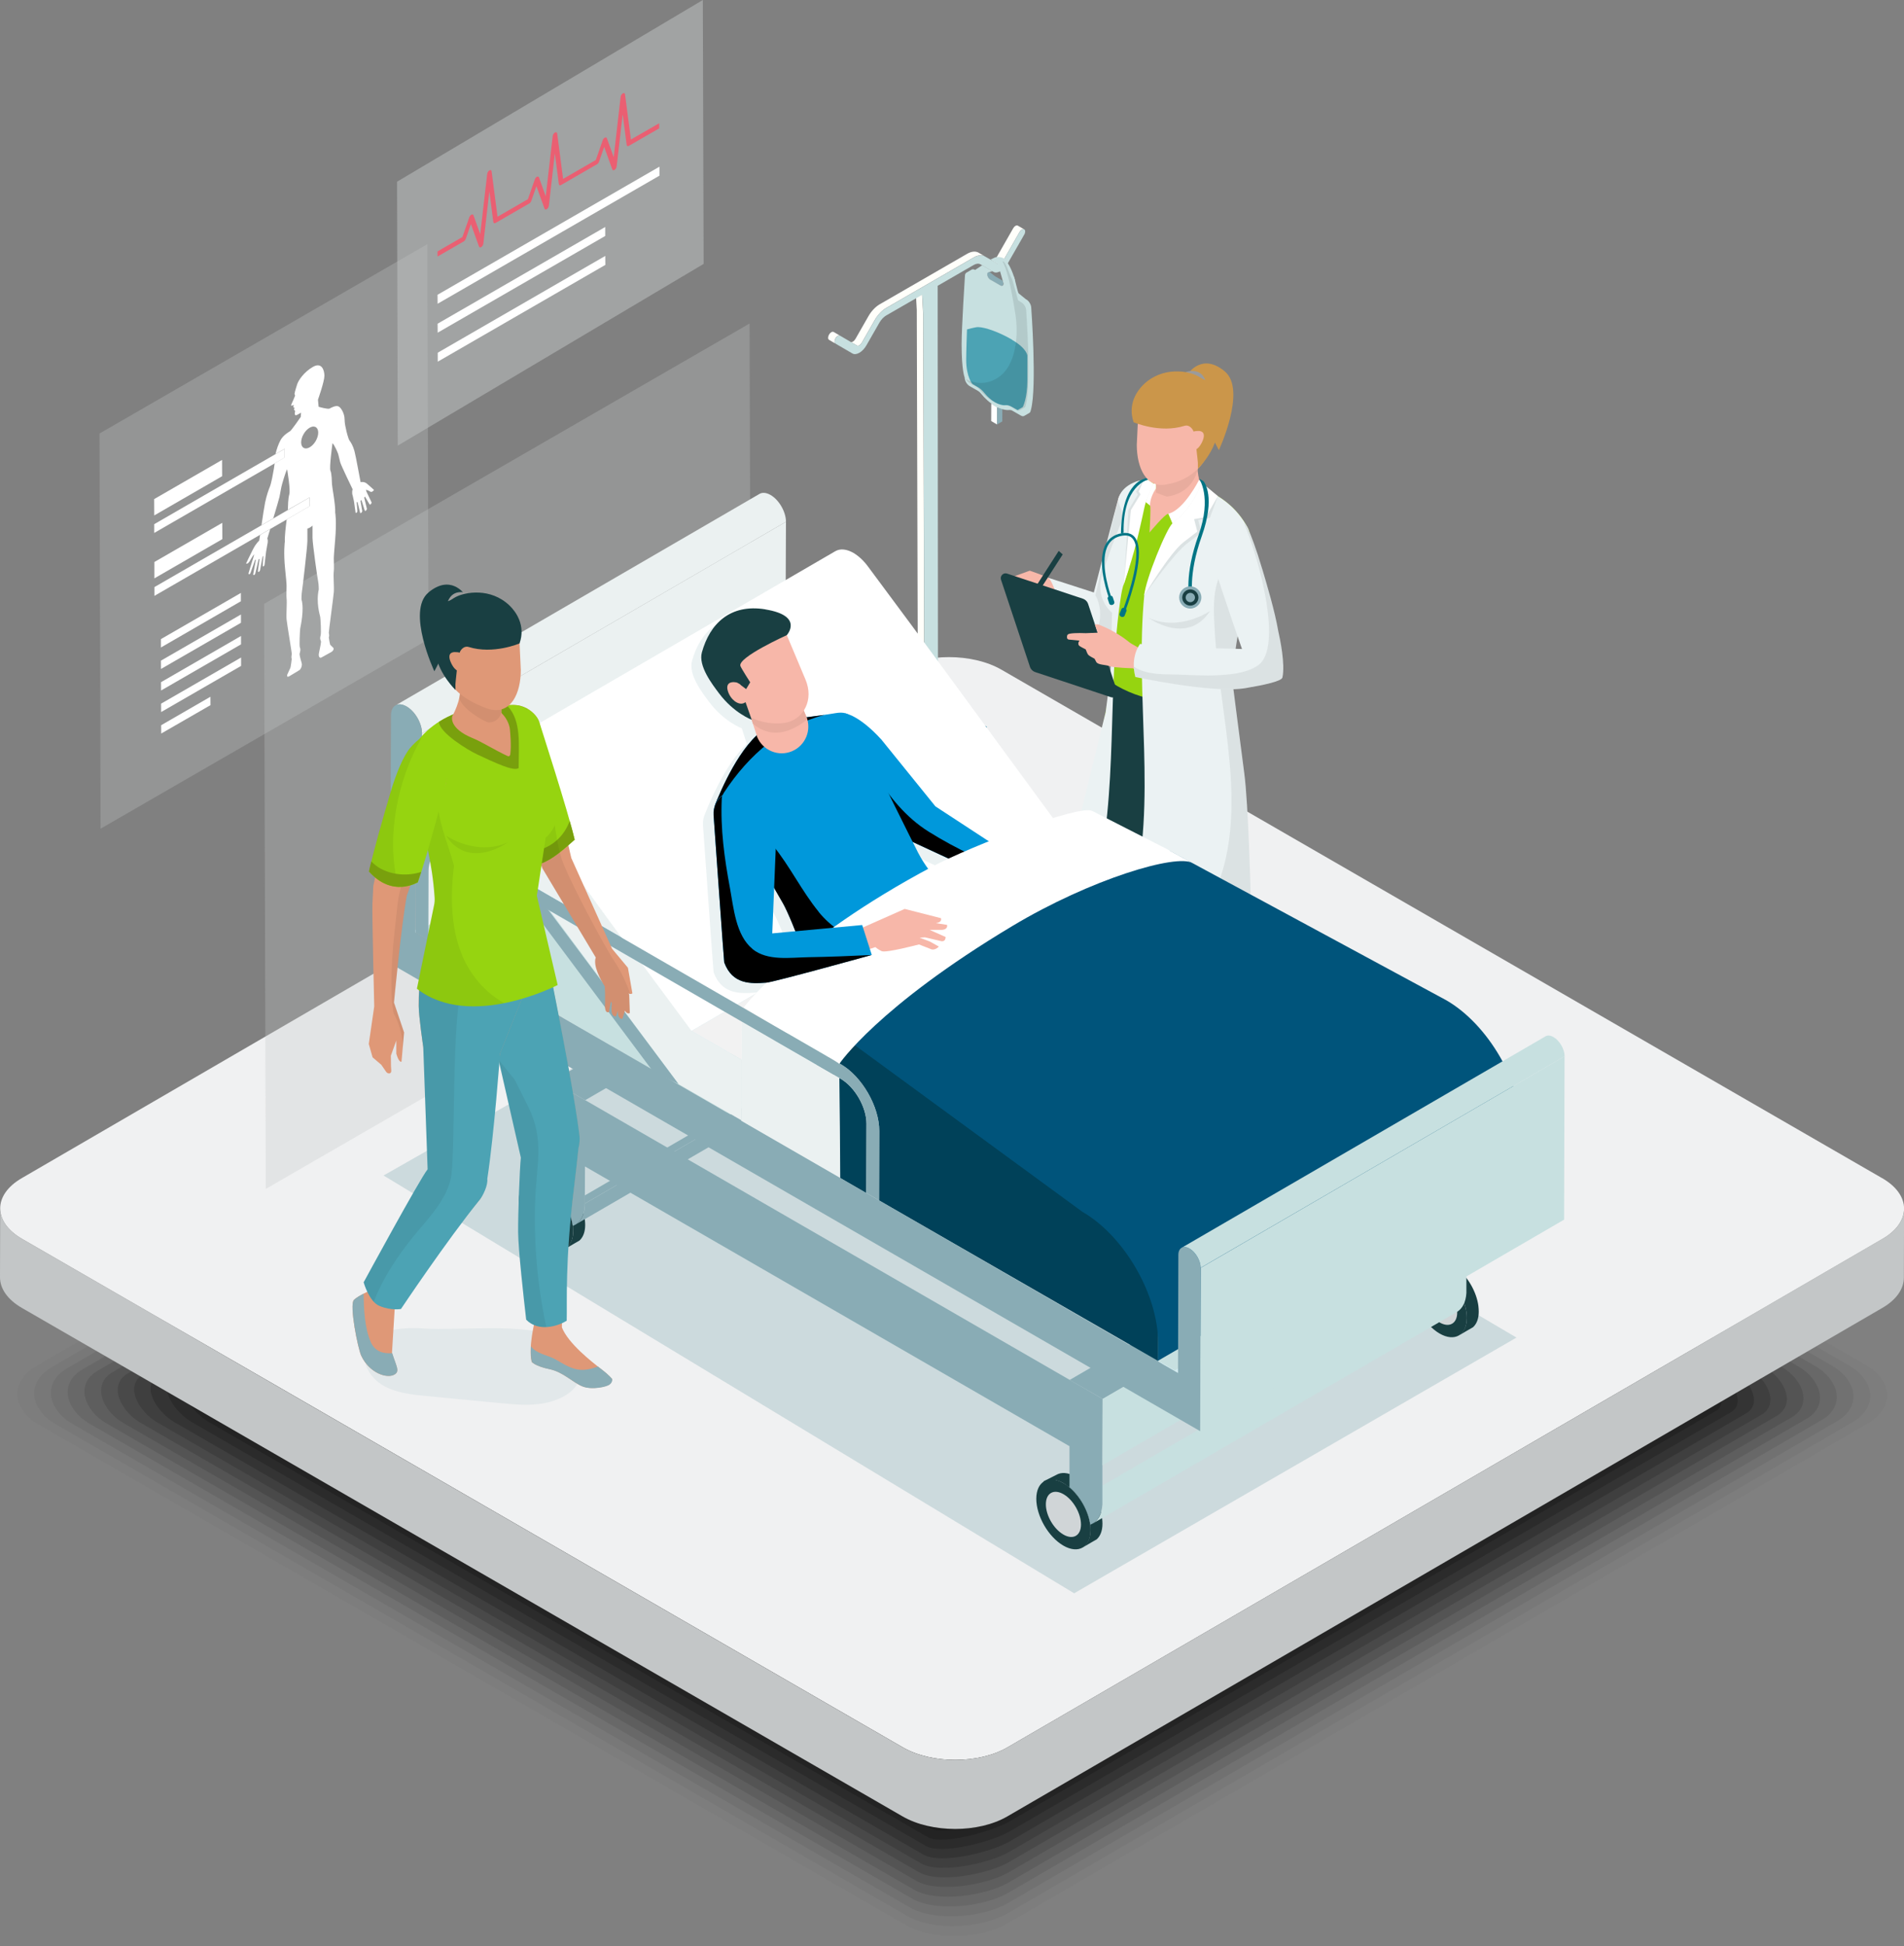 <?xml version="1.0" encoding="UTF-8"?><svg id="b" xmlns="http://www.w3.org/2000/svg" width="286.29" height="292.61" viewBox="0 0 286.29 292.61"><rect x="0" y="0" width="286.29" height="292.61" fill="#808080" stroke="none"/><g id="c"><path d="M283,205.14l-132.42-76.45c-4.37-2.52-11.42-2.52-15.76,0L3.27,205.14c-4.34,2.52-4.32,6.61.05,9.13l132.42,76.45c4.37,2.52,11.42,2.52,15.76,0l131.56-76.45c4.34-2.52,4.32-6.61-.05-9.13Z" fill="#161616" opacity="0"/><path d="M135.17,130c4.15-2.41,11.24-2.21,15.42.2l129.89,74.99c4.18,2.41,4.45,6.46.3,8.87l-129.25,75.11c-4.15,2.41-11.26,2.63-15.44.21L5.87,214.22c-4.18-2.41-4.47-6.48-.32-8.89l129.62-75.33Z" fill="#151515" opacity=".02"/><path d="M135.51,131.32c3.96-2.3,11.09-1.9,15.08.4l127.37,73.54c3.99,2.3,4.5,6.32.54,8.62l-126.95,73.78c-3.96,2.3-11.13,2.73-15.12.43L8.42,214.17c-3.99-2.3-4.55-6.35-.59-8.65l127.69-74.2Z" fill="#141414" opacity=".04"/><path d="M135.85,132.64c3.77-2.19,10.94-1.59,14.74.6l124.84,72.08c3.8,2.19,4.56,6.17.79,8.37l-124.65,72.44c-3.77,2.19-11.01,2.83-14.8.64L10.96,214.13c-3.8-2.19-4.63-6.22-.86-8.41l125.75-73.08Z" fill="#131313" opacity=".07"/><path d="M136.19,133.96c3.58-2.08,10.79-1.29,14.4.8l122.32,70.62c3.61,2.08,4.62,6.03,1.03,8.11l-122.34,71.1c-3.58,2.08-10.88,2.94-14.49.85L13.51,214.08c-3.61-2.08-4.72-6.09-1.13-8.17l123.81-71.95Z" fill="#121212" opacity=".09"/><path d="M136.53,135.28c3.4-1.97,10.64-.98,14.06,1l119.79,69.16c3.42,1.97,4.67,5.89,1.28,7.86l-120.04,69.76c-3.4,1.97-10.75,3.04-14.17,1.07L16.06,214.04c-3.42-1.97-4.8-5.96-1.4-7.93l121.88-70.83Z" fill="#111" opacity=".11"/><path d="M136.88,136.6c3.21-1.86,10.49-.67,13.72,1.2l117.27,67.7c3.23,1.86,4.73,5.74,1.52,7.6l-117.74,68.42c-3.21,1.86-10.62,3.14-13.85,1.28L18.61,213.99c-3.23-1.86-4.88-5.83-1.67-7.69l119.94-69.7Z" fill="#101010" opacity=".13"/><path d="M137.22,137.92c3.02-1.75,10.34-.36,13.38,1.39l114.74,66.25c3.04,1.75,4.79,5.6,1.77,7.35l-115.43,67.08c-3.02,1.75-10.49,3.25-13.53,1.49L21.16,213.94c-3.04-1.75-4.96-5.7-1.94-7.45l118-68.58Z" fill="#0f0f0f" opacity=".15"/><path d="M137.56,139.24c2.83-1.64,10.19-.05,13.04,1.59l112.22,64.79c2.85,1.64,4.84,5.45,2.02,7.1l-113.13,65.74c-2.83,1.64-10.37,3.35-13.21,1.71L23.7,213.9c-2.85-1.64-5.04-5.57-2.21-7.21l116.07-67.45Z" fill="#0e0e0e" opacity=".17"/><path d="M137.9,140.55c2.64-1.53,10.04.26,12.7,1.79l109.69,63.33c2.66,1.53,4.9,5.31,2.26,6.84l-110.83,64.41c-2.64,1.53-10.24,3.46-12.9,1.92L26.25,213.85c-2.66-1.53-5.12-5.44-2.48-6.97l114.13-66.33Z" fill="#0d0d0d" opacity=".2"/><path d="M138.24,141.87c2.45-1.43,9.89.57,12.36,1.99l107.17,61.87c2.47,1.43,4.96,5.16,2.51,6.59l-108.52,63.07c-2.45,1.43-10.11,3.56-12.58,2.13l-110.37-63.72c-2.47-1.43-5.2-5.31-2.75-6.73l112.2-65.2Z" fill="#0c0c0c" opacity=".22"/><path d="M138.58,143.19c2.26-1.32,9.74.88,12.02,2.19l104.64,60.42c2.28,1.32,5.02,5.02,2.75,6.34l-106.22,61.73c-2.26,1.32-9.98,3.66-12.26,2.35l-108.17-62.45c-2.28-1.32-5.29-5.18-3.02-6.49l110.26-64.08Z" fill="#0b0b0b" opacity=".24"/><path d="M138.93,144.51c2.08-1.21,9.59,1.19,11.68,2.39l102.12,58.96c2.09,1.21,5.07,4.88,3,6.08l-103.92,60.39c-2.07,1.21-9.85,3.77-11.94,2.56l-105.96-61.18c-2.09-1.21-5.37-5.05-3.29-6.25l108.32-62.95Z" fill="#0b0b0b" opacity=".26"/><path d="M139.27,145.83c1.89-1.1,9.44,1.49,11.34,2.59l99.59,57.5c1.9,1.1,5.13,4.73,3.24,5.83l-101.61,59.05c-1.89,1.1-9.73,3.87-11.62,2.77l-103.76-59.91c-1.9-1.1-5.45-4.92-3.56-6.01l106.39-61.82Z" fill="#0a0a0a" opacity=".28"/><path d="M139.61,147.15c1.7-.99,9.29,1.8,11,2.79l97.07,56.04c1.71.99,5.19,4.59,3.49,5.57l-99.31,57.71c-1.7.99-9.6,3.97-11.31,2.99l-101.55-58.63c-1.71-.99-5.53-4.79-3.83-5.77l104.45-60.7Z" fill="#090909" opacity=".3"/><path d="M139.95,148.47c1.51-.88,9.14,2.11,10.66,2.99l94.54,54.58c1.52.88,5.24,4.44,3.73,5.32l-97.01,56.37c-1.51.88-9.47,4.08-10.99,3.2l-99.35-57.36c-1.52-.88-5.61-4.66-4.1-5.53l102.51-59.57Z" fill="#080808" opacity=".33"/><path d="M140.29,149.79c1.32-.77,8.99,2.42,10.32,3.19l92.02,53.13c1.33.77,5.3,4.3,3.98,5.07l-94.7,55.04c-1.32.77-9.34,4.18-10.67,3.41l-97.15-56.09c-1.33-.77-5.69-4.53-4.37-5.29l100.58-58.45Z" fill="#070707" opacity=".35"/><path d="M140.63,151.11c1.13-.66,8.84,2.73,9.98,3.39l89.49,51.67c1.14.66,5.36,4.15,4.22,4.81l-92.4,53.7c-1.13.66-9.21,4.29-10.35,3.63l-94.94-54.81c-1.14-.66-5.77-4.4-4.64-5.05l98.64-57.32Z" fill="#060606" opacity=".37"/><path d="M140.98,152.42c.94-.55,8.69,3.04,9.64,3.59l86.97,50.21c.95.55,5.41,4.01,4.47,4.56l-90.1,52.36c-.94.55-9.09,4.39-10.03,3.84l-92.74-53.54c-.95-.55-5.86-4.27-4.91-4.81l96.71-56.2Z" fill="#050505" opacity=".39"/><path d="M141.32,153.74c.75-.44,8.54,3.35,9.3,3.79l84.44,48.75c.76.44,5.47,3.87,4.72,4.3l-87.79,51.02c-.75.44-8.96,4.49-9.72,4.05l-90.53-52.27c-.76-.44-5.94-4.14-5.18-4.57l94.77-55.07Z" fill="#040404" opacity=".41"/><path d="M141.66,155.06c.57-.33,8.39,3.66,8.96,3.99l81.92,47.29c.57.33,5.53,3.72,4.96,4.05l-85.49,49.68c-.57.33-8.83,4.6-9.4,4.27l-88.33-51c-.57-.33-6.02-4.01-5.45-4.33l92.83-53.95Z" fill="#030303" opacity=".43"/><path d="M142,156.38c.38-.22,8.24,3.97,8.62,4.18l79.39,45.84c.38.22,5.58,3.58,5.21,3.8l-83.19,48.34c-.38.22-8.7,4.7-9.08,4.48l-86.12-49.72c-.38-.22-6.1-3.88-5.72-4.1l90.9-52.82Z" fill="#020202" opacity=".46"/><path d="M142.34,157.7c.19-.11,8.09,4.27,8.28,4.38l76.87,44.38c.19.11,5.64,3.43,5.45,3.54l-80.88,47c-.19.11-8.57,4.8-8.76,4.69l-83.92-48.45c-.19-.11-6.18-3.75-5.99-3.86l88.96-51.7Z" fill="#010101" opacity=".48"/><polygon points="55.66 209.59 142.68 159.02 230.66 209.81 143.64 260.38 55.66 209.59" opacity=".5"/><path d="M283,177.14l-132.42-76.45c-4.37-2.52-11.42-2.52-15.76,0L3.27,177.14c-4.34,2.52-4.32,6.61.05,9.13l132.42,76.45c4.37,2.52,11.42,2.52,15.76,0l131.56-76.45c4.34-2.52,4.32-6.61-.05-9.13Z" fill="#f0f1f2"/><path d="M283.05,186.26l-131.56,76.45c-4.34,2.52-11.39,2.52-15.76,0L3.32,186.27c-2.2-1.27-3.29-2.93-3.29-4.6L0,192.05c0,1.66,1.09,3.33,3.29,4.6l132.42,76.45c4.37,2.52,11.42,2.52,15.76,0l131.56-76.45c2.16-1.25,3.23-2.89,3.24-4.53l.03-10.38c0,1.64-1.08,3.28-3.24,4.53Z" fill="#c3c6c7"/><polygon points="57.67 176.74 161.51 239.56 228.02 201.11 123.34 139.4 57.67 176.74" fill="#005866" opacity=".15"/><polygon points="39.71 90.79 39.96 178.76 112.96 136.61 112.71 48.64 39.71 90.79" fill="#c3c6c7" opacity=".3"/><g isolation="isolate"><polygon points="146.45 39.17 148.41 40.31 149.38 40.87 147.41 39.73 146.45 39.17" fill="#fffffa"/><polygon points="138.65 44.3 137.69 43.74 137.85 46.61 138.06 121.81 139.03 122.37 138.81 47.17 138.65 44.3" fill="#fffffa"/><polygon points="124.66 51.1 127.18 52.57 128.15 53.13 125.62 51.66 124.66 51.1" fill="#fffffa"/><path d="M152.69,33.96c-.13.07-.25.2-.35.37l-2.5,4.38c-.1.17-.24.31-.37.39-.14.08-.27.1-.37.04l.96.56c.1.06.23.04.37-.04.14-.08.27-.21.37-.39l2.5-4.38c.1-.17.22-.29.35-.37.12-.07.25-.09.34-.04l-.96-.56c-.09-.05-.22-.03-.34.04Z" fill="#fffffa"/><path d="M145.44,38.15l-13.18,7.61c-.63.37-1.25,1.02-1.69,1.8l-1.95,3.41c-.1.17-.23.31-.37.39-.14.08-.27.09-.37.03l.96.56c.1.06.23.05.37-.03.14-.08.27-.22.37-.39l1.95-3.41c.44-.77,1.06-1.43,1.69-1.8l13.18-7.61c.63-.37,1.25-.42,1.7-.16l-.96-.56c-.45-.26-1.07-.2-1.7.16Z" fill="#fffffa"/><path d="M125,49.95c-.12.07-.25.19-.34.36-.19.32-.19.68,0,.79l.96.56c-.19-.11-.18-.47,0-.79.09-.16.22-.28.34-.36.13-.07.25-.09.35-.04l-.96-.56c-.1-.05-.22-.04-.35.04Z" fill="#fffffa"/><path d="M153.66,34.52c-.13.07-.25.2-.35.37l-2.5,4.38c-.1.17-.24.31-.37.39-.14.08-.27.1-.37.04l-1.96-1.14c-.45-.26-1.07-.2-1.7.16l-13.18,7.61c-.63.36-1.25,1.02-1.69,1.8l-1.95,3.41c-.1.17-.23.31-.37.39-.14.08-.27.09-.37.03l-2.52-1.48c-.1-.05-.22-.04-.35.04-.12.07-.25.19-.34.36-.19.32-.19.68,0,.79l2.52,1.47c.28.17.66.13,1.06-.1.4-.23.78-.63,1.06-1.12l1.95-3.41c.27-.46.63-.85,1.01-1.07l5.43-3.13.16,2.87.21,75.2,2.01-1.16-.06-75.29v-2.96s5.42-3.13,5.42-3.13c.38-.22.74-.25,1.01-.1l1.96,1.14c.28.17.67.11,1.06-.12.39-.22.78-.61,1.06-1.11l2.51-4.38c.19-.32.18-.68,0-.78-.09-.05-.22-.03-.34.04Z" fill="#c7e0e0"/></g><g isolation="isolate"><polygon points="149.04 63.31 149.92 63.82 149.93 61.25 149.05 60.73 149.04 63.31" fill="#fff"/><polygon points="149.92 63.82 150.71 63.36 150.72 60.79 149.93 61.25 149.92 63.82" fill="#89acb5"/><polygon points="149.05 60.73 149.93 61.25 150.72 60.79 149.84 60.28 149.05 60.73" fill="#fffffa"/></g><path d="M149.67,41.57c-.13-.07-.63-.48-.72-.57l-.07-.04c-.17-.1-.32-.07-.4.04,0,.01-.02.02-.03.04-.02.05-.04.11-.04.19,0,.3.21.65.46.8l1.53.88c.06.04.13.06.18.06.02,0,.04,0,.05-.01.03,0,.07,0,.09-.02.08-.05.14-.15.14-.3,0-.15-.05-.31-.14-.46l-1.07-.62Z" fill="#89acb5"/><path d="M150.59,42.97s.04,0,.05-.01c-.02,0-.03.01-.05.01Z" fill="#fffffa"/><path d="M154.29,45.02h0l-1.12-.91c-.13-.08-.6-2.35-.71-2.49-.39-.48-.67-.77-1.03-1.04-.21.12-.43.23-.64.29-.13.03.1,1.63.1,1.78,0,.15-.05.25-.14.3-.03.02-.06.02-.09.02-.02,0-.03.01-.05.01-.06,0-.12-.03-.18-.06l-1.53-.88c-.26-.15-.47-.51-.46-.8,0-.07.01-.14.04-.19,0-.02.02-.02.03-.04.08-.11.73-.22.73-.22-.12-.11-1.45-.82-1.56-.91-.45.3-1.06.71-1.06.71-.2-.12-.39-.13-.52-.05l-.79.46c-.13.08-.22.24-.22.48,0,0-.5,7.72-.5,10.29,0,3.99.46,5,.46,5,0,.47.33,1.04.74,1.28l1.29.74c.14.08.27.2.39.35.6.76,1.35,1.44,2.17,1.91.82.47,1.57.66,2.17.59.12,0,.25.02.39.1l1.29.74c.24.14.45.13.58,0-.02.02-.04.04-.06.05l.79-.46c.13-.08.16-.25.22-.48.91-3.44.04-15.29.04-15.29,0-.47-.33-1.04-.74-1.28Z" fill="#c7e0e0"/><path d="M145.51,40.94s-.01,0-.02,0c0,0,.01,0,.02,0Z" fill="#b0b0b0"/><path d="M145.39,40.95s-.03.01-.05.02c.02,0,.03-.01.05-.02Z" fill="#b0b0b0"/><path d="M145.65,40.97s0,0,0,0c0,0,0,0,0,0Z" fill="#b0b0b0"/><path d="M145.51,40.94s-.01,0-.02,0c0,0,.01,0,.02,0Z" fill="#d8d8d8"/><path d="M145.39,40.95s-.03.01-.05.02c.02,0,.03-.01.05-.02Z" fill="#d8d8d8"/><path d="M145.65,40.97s0,0,0,0c0,0,0,0,0,0Z" fill="#d8d8d8"/><path d="M152.17,51.07c-1.92-1.12-4.03-1.88-5.12-1.89-.42,0-1.65.35-1.65.35,0,0-.12,3.48-.12,4.56,0,2.61.94,3.65.94,3.65l.83.48c.34.2.69.51,1,.9.44.55.99,1.04,1.56,1.37.57.33,1.12.48,1.56.44.31-.03.66.05,1,.25l.83.48.79-.46s.69-1.28.69-4.05v-3.68s-.04-1.06-2.31-2.38Z" fill="#4ca3b4"/><path d="M149.65,38.69l-.72.34,1.13.66s.55,1.91.79,2.79l1.77-.3s-.45-1.97-1.48-3.14c-.51-.58-1.5-.35-1.5-.35Z" fill="#c7e0e0"/><path d="M153.62,45.49l-.54-.34s-.83-3.09-.93-3.22c-.23-.28-1-2.89-1.41-2.61.61,1.04,1.2,3.29,1.93,7.89.49,3.1.2,7.84-2.75,9.66-1.57.97-3.29.87-4.7.11.12.23.3.44.5.55l1.19.69c.13.07.25.19.36.33.56.7,1.25,1.33,2.01,1.77.76.44,1.45.61,2.01.55.11,0,.23.02.36.09l1.19.69c.22.13.41.12.54,0-.02.02-.03.03-.05.05l.73-.43c.12-.07.15-.23.2-.44.84-3.18.04-14.15.04-14.15,0-.43-.3-.96-.68-1.18Z" opacity=".1"/><path d="M154.82,85.81l-2.35.85,6.57,2.88s-.21-1.71-.75-2.24c-.53-.53-3.47-1.5-3.47-1.5Z" fill="#f7b7a9"/><polygon points="155.16 89.11 155.75 89.64 159.79 83.36 159.19 82.83 155.16 89.11" fill="#193f42"/><path d="M166.41,166.8c-.59,2.5-5.21,5.6-6.61,6.68-1.4,1.08-1.72,1.56-1.72,1.56-.05.54.38.81.38.81.34.34,2.64.88,4.1.29,1.45-.59,2.89-2.16,4.96-2.59,2.12-.44,2.64-1.08,2.64-1.08.39-1.34.09-2.8.09-2.8l-3.82-2.88Z" fill="#193f42"/><path d="M179.06,174.17l-3.9,6.03c-1.77,1.26-2.28,2.38-1.71,3.16.51.69,4.03.68,5.12,0,1.06-.67,5.47-4.57,5.34-5.58-.13-1.01-.4-1.72-.4-1.72l-4.45-1.89Z" fill="#193f42"/><path d="M184.26,110.8l-17.46.64,7.18,12.95s2.84,21.12,3.46,23.18c.62,2.07,1.63,26.6,1.63,26.6l-3.9,6.03s-.02.01-.03.02c.81.35,1.59.8,2.59,1.12,2.17.7,5.75-5.25,5.8-5.29-.46-1.16-.59-1.95-.61-2.08.15-1.15,1.22-9.43,1.96-15.72.75-6.35-.61-11.65-.61-11.65l1.27-23.25s.67-3.8.68-5.43c.04-7.34-1.94-7.12-1.94-7.12Z" fill="#f7b7a9"/><path d="M184.26,110.8l-17.46.64,7.18,12.95s2.84,21.12,3.46,23.18c.62,2.07,1.63,26.6,1.63,26.6l-3.9,6.03s-.02.01-.03.02c.66.28,1.3.63,2.05.93.14-.29.29-.59.46-.88.46-.79,1.03-1.63,1.47-2.44.32-1.22.64-2.44.9-3.69.73-3.44.45-7.02.25-10.51-.19-3.34-1.74-16.57-1.77-17.5-.07-3.08,1.62-6.04,3.99-7.94.66-.53,1.47-.9,2.29-1.02l.75-13.83s.67-3.8.68-5.43c.04-7.34-1.94-7.12-1.94-7.12Z" opacity=".05"/><path d="M166.31,110.83c-1.72,27.21-1.69,27.83-1.19,35.92.96,15.49,1.06,19.94,1.07,20.64-1.04,2.28-4.81,4.86-6.22,5.95,1.22.6,2.47,1.01,3.79.46,5.52-2.27,6.29-4.08,6.46-4.13-.53-1.4-.36-2.06-.36-2.06,0,0,1.67-10.34,1.9-13.75.23-3.41-.19-11.11-.19-11.11l4.1-20.79-9.37-11.13Z" fill="#f7b7a9"/><path d="M165.12,146.74c.96,15.49,1.06,19.94,1.07,20.64-1.04,2.28-4.81,4.86-6.22,5.95,1.01.49,2.05.85,3.13.65,1.24-1.21,2.44-2.46,3.27-3.91,1.71-2.99.87-7.64.88-10.97.01-6.53-1.35-14.47,1.2-20.62.82-1.98,2.75-2.68,4.45-2.45l2.77-14.08-9.37-11.13c-1.72,27.21-1.69,27.83-1.19,35.92Z" opacity=".05"/><path d="M168.15,74.97c-.3.98-4.83,20.46-4.83,20.46l-.64,1.47c1.58.66,3.23.87,4.9.94l.39-.64s3.4-12.11,5-16.65c1.87-5.3,2.19-6.85,2.19-6.85-3.53-2.87-6.57-.24-7.02,1.26Z" fill="#f7b7a9"/><path d="M168.15,74.97c-.3.98-4.83,20.46-4.83,20.46l-.63,1.47c1.58.66,3.23.87,4.9.94l.39-.64s3.4-12.11,5-16.65c1.87-5.3,2.19-6.85,2.19-6.85-3.53-2.87-6.57-.24-7.02,1.26Z" opacity=".07"/><path d="M168.15,74.97c-.3.98-3.68,14.11-3.68,14.11l-7-2.26c1.61.68,1.07,7.41,10.19,11.03l.32-.64s3.4-12.11,5-16.65c1.87-5.3,2.19-6.85,2.19-6.85-3.53-2.87-6.57-.24-7.02,1.26Z" fill="#ebf2f3"/><path d="M168.15,74.97c-.19.62-2.08,8.69-3.44,14.51.74,1.37.97,3.07.37,5.04-.3.98-.57,1.94-.85,2.89,1.12.27-.38,2.58.78,2.62l2.97-2.82s3.4-12.11,5-16.65c1.87-5.3,2.19-6.85,2.19-6.85-3.53-2.87-6.57-.24-7.02,1.26Z" opacity=".07"/><path d="M187.63,79.4c-2.51-4.74-7.15-6.48-10.97-7.04-1.72-.25-3.25-.26-4.37-.19-.06,1.09-.31,2.2-.79,3.24-1.97,4.35-2.61,6.96-3.44,11.59-.22,1.22.02,5.17-.84,5.99l.08,8.42-1.05,5.65-4.65,22.82s.02,1.72,5.49,4.18c1.01.46,2.18.93,3.6,1.43,11.82,4.18,15.8-1.14,15.8-1.14l.59-11.02c.16-4.21-.35-8.16-.83-10.8h0s-.03-.16-.03-.16c-.35-1.91-.68-3.09-.68-3.09l-.25-6.98c-.09-.4-.12-.81-.09-1.22.69-10.55,3.88-18.96,2.44-21.69Z" fill="#96d410"/><path d="M186.08,114.45l-.03-.16c-.35-1.91-.68-3.09-.68-3.09l-1.33-6.06c-2.62.95-5.81.8-8.8-.02-.32.04-.64.06-.94.06-2.28-.05-5.22-1.29-6.99-2.45l-.2,5.72-5.66,23.34s0,2.41,9.09,5.62c11.82,4.18,15.8-1.14,15.8-1.14l.59-11.02c.16-4.21-.35-8.16-.83-10.8h0Z" fill="#193f42"/><path d="M185.28,102.3c.15-5.6,3.79-20.18,2.35-22.91-1.64-3.11-4.2-4.91-6.85-5.95-.6,1.25-1.3,2.35-2.31,3.44-.58.63-1.26,1.15-1.87,1.75-.34.98-4.03,9.14-4.53,10.71-1.5,15.23,1.99,31.26-1.81,45.66,1.01.46,2.12,1.14,3.6,1.43,9.7,1.93,14.19-2.07,14.19-2.07,0,0-.35-13.62-.96-18.11-.24-1.77-1.8-13.95-1.8-13.95Z" fill="#ebf2f3"/><path d="M185.28,102.3c.13-4.96,3-16.95,2.65-21.52-.38.77-.96,1.52-1.79,2.21-3.9,3.25-3.78,7.1-3.49,11.89.4,6.66,1.67,13.23,2.25,19.87.68,7.92.27,15.6-3.66,22.07,4.62-.52,6.81-2.47,6.81-2.47,0,0-.35-13.62-.96-18.11-.24-1.77-1.8-13.95-1.8-13.95Z" opacity=".07"/><path d="M171.92,72.19c-.95.08-1.24.28-1.24.28,0,0-2.04.67-2.51,2.49-.21.79.88,1.93.6,3.12l-1.56,3.97-1.56,4.52c-.94,3.69,1.56,5.54,1.56,5.54l-.24,9.41-.72,5.55-5.51,22.39s-.91,1.28,3.9,3.63c3.65-13.82,1.72-29.87,3.95-43.69.28-1.75.85-2.71,1.26-4.47,1.03-4.35,3.21-12.83,2.07-12.74Z" fill="#ebf2f3"/><path d="M177.08,71.79c-3.83.73-4.51,3.6-4.16,4.22.17.31-.08,4.06-.08,4.06,0,0,2.35-2.84,2.83-2.82.58.01.99,0,1.83-.27,3.72-1.18,3.49-3.45,3.49-3.45,0,0-1.45-2.2-3.92-1.73Z" fill="#f7b7a9"/><path d="M180.12,69.6l-6.25-.68s-.2,4.58.1,6.87l6.72-2.57s-.83-1.82-.57-3.62Z" fill="#f7b7a9"/><path d="M173.86,68.92s-.12,2.84-.03,5.16c.55.22,1.11.4,1.61.58,2.28-.26,4.13-1.76,4.63-4.06-.01-.33-.01-.66.04-1l-6.25-.68Z" fill="#e8ac9e"/><path d="M175.67,77.24l1.05,2.47s4.52-1.57,5.12-5.81l-1.53-1.77s-2.29,4.57-4.64,5.11Z" fill="#fff"/><path d="M173.8,72.69h-.37s-.62.84-1.15,2.81l.64.51s-.08-1.14.89-2.55v-.77Z" fill="#fff"/><path d="M172.68,92.89s5.83,4.26,9.28-1.04c0,0-4.54,3.18-9.28,1.04Z" opacity=".07"/><path d="M176.29,78.7c-.85.69-4.04,8.39-4.25,10.85,0,0,4.41-6.32,6.52-7.89,1.77-1.31,2.08-1.6,2.08-1.6l-.48-1.87,1.76-.32,1.21-3.28-2.51-2.08s-.74,3.28-4.33,6.2Z" opacity=".07"/><path d="M176.29,78.7c-.85.69-4.04,8.39-4.25,10.85,0,0,3.83-6.42,5.91-8.02l2.08-1.6-.48-1.87,1.76-.32,1.82-3.15-2.51-2.08s-.74,3.28-4.33,6.2Z" fill="#fff"/><path d="M171.99,72.16l-1.17,1.77.27.43-1.44,2.35s-.36,7.47-.72,11.3c0,0,1.16-3.56,1.6-5.21,1.12-4.17,1.5-6.63,1.75-7.3.43-1.18,1.15-2.81,1.15-2.81l-.78-.55-.67.03Z" opacity=".07"/><path d="M171.99,72.16l-.77,1.74.27.43-1.44,2.35s-.75,7.51-1.11,11.34c0,0,1.16-3.56,1.6-5.21,1.12-4.17,1.5-6.63,1.75-7.3.43-1.18,1.15-2.81,1.15-2.81l-.78-.55-.67.03Z" fill="#fff"/><path d="M180.3,71.99s1.98,2.72-.09,8.48c-2.16,6.01-1.4,9.38-1.37,9.52l.5-.12s-.74-3.37,1.35-9.23c2.11-5.92.43-8.11.24-8.31l-.63-.35Z" fill="#007585"/><path d="M168.54,80.18l.41-.06c-.15-7.06,3.52-7.97,3.69-7.99l-.25-.26c-.07.13-3.72.22-3.84,8.31Z" fill="#007585"/><path d="M178.97,88.16c-.92,0-1.67.75-1.67,1.67s.75,1.67,1.67,1.67,1.67-.75,1.67-1.67-.75-1.67-1.67-1.67Z" fill="#89acb5"/><path d="M178.98,88.62c-.67,0-1.22.55-1.22,1.22s.55,1.22,1.22,1.22,1.22-.55,1.22-1.22-.55-1.22-1.22-1.22ZM178.98,90.54c-.39,0-.7-.32-.7-.7s.32-.7.7-.7.7.32.7.7-.32.7-.7.7Z" fill="#193f42"/><path d="M170.63,80.77c-.44-.54-1.09-.74-1.96-.6-1.07.18-1.87.71-2.37,1.58-1.35,2.37-.11,6.55.37,7.95-.09.09-.16.21-.12.33l.24.72c.06.18.28.26.49.19.21-.07.33-.27.27-.45l-.24-.72c-.04-.12-.15-.17-.28-.19-.46-1.35-1.66-5.43-.4-7.64.44-.76,1.14-1.23,2.1-1.39.72-.12,1.25.03,1.6.47,1.56,1.93-.71,8.59-1.36,10.37-.15,0-.29.04-.34.17l-.28.71c-.07.17.04.38.25.47.21.08.43,0,.5-.17l.28-.71c.04-.1,0-.21-.06-.3.65-1.76,3.04-8.65,1.31-10.78Z" fill="#007585"/><path d="M178.77,56.05l3.34,9.41,1.16,2.22s4.24-9.04.89-11.84c-3.34-2.8-5.4.21-5.4.21Z" fill="#cb964a"/><path d="M178.28,55.95l2.96,1.2c-.81-2.05-2.96-1.2-2.96-1.2Z" fill="#9b9b9b"/><path d="M170.93,66.89c0,3.45,1.44,6.77,4.76,5.88,0,0,5.55-.65,6.63-6.8l.71-4.86-11.73-2.09-.37,7.87Z" fill="#f7b7a9"/><path d="M180.07,56.52c-1.4-.75-5.24-1.46-8.1,1.27-.97.92-2.46,3-1.51,5.7,0,0,3.95,1.71,7.66.53.64-.2,1.18.39,1.35.86.28.81.65,4.72.65,4.72v.88s2.39-2.33,2.91-5.2c1.07-5.87-1.56-8-2.96-8.76Z" fill="#cb964a"/><path d="M180.2,64.8c-1.03-.03-1.09.4-1.09.4l.22,2.46s.68.27,1.39-1.14c.43-.86.5-1.69-.52-1.73Z" fill="#f7b7a9"/><path d="M163.62,90.83c-.12-.39-.43-.69-.82-.82l-11.38-3.77c-.56-.18-1.08.35-.91.91l4.35,13.09c.12.39.43.69.82.82l11.38,3.77c.56.18,1.08-.35.91-.91l-4.35-13.09Z" fill="#193f42"/><path d="M167.07,95.04l-3.8.16s-1.62-.08-2.43.08c-.33.07-.38.22-.4.39-.07.45.25.49.25.49l1.62.16s-.15.21-.16.34c-.03.28.05.37.19.48.14.11.91.5.91.5.09.2.23.64.37.8.19.22.96.6.96.6l.25.48c.25.48,1.43.4,1.99.64.56.24,3.55.32,3.55.32l.81.64-.06-3.77-4.05-2.32Z" fill="#f7b7a9"/><path d="M189.78,85.52c-.91-3.08-1.67-5.02-2.15-6.12-.38-.86-1.29-1.39-2.22-1.24-3.15.5-3.44,4.85-3.23,5.71.15.65,2.87,8.91,4.57,13.71-5.94-.21-10.43-.05-15.32-.77,0,0-1.52,1.84-.72,4.97,0,0,11.49,2.54,16.59,1.68,2.84-.48,5.41-1.04,5.53-1.6.44-2.01-.36-5.8-.63-6.99-.52-3.02-1.69-6.92-2.41-9.34Z" fill="#ebf2f3"/><path d="M189.78,85.52c-.91-3.08-1.67-5.02-2.15-6.12-.13-.3-.35-.54-.59-.75,2.57,6.12,5.7,18.56,2.26,21.28-2.71,2.14-9.12,1.59-12.22,1.5-2.24-.06-4.67.05-6.57-1.17.02.47.07.96.21,1.51,0,0,11.49,2.54,16.59,1.68,2.84-.48,5.41-1.04,5.53-1.6.44-2.01-.36-5.8-.63-6.99-.52-3.02-1.69-6.92-2.41-9.34Z" opacity=".07"/><path d="M164.62,93.88l.56,1.66,4.84,1.22s-1.83-1.72-4.91-2.88h-.49Z" fill="#f7b7a9"/><path d="M165.72,228.2c-.28-2.03-1.52-4.23-3.12-5.56-.28-.24-.58-.45-.89-.62-1.14-.66-2.15-.7-2.89-.26h0s-1.98,1-1.98,1l1.56.42.2-.67c.41.07.85.23,1.31.49.17.1.33.23.49.35.13.09.26.17.39.28,1.61,1.34,2.86,3.58,3.13,5.63.01.11.01.22.02.33.01.16.03.32.03.47,0,.79-.19,1.42-.5,1.9-.19.3-.41.55-.69.72l1.42-.83.7-.4c.54-.48.87-1.28.87-2.35,0-.26-.02-.53-.05-.8,0-.02,0-.05-.01-.07Z" fill="#193f42"/><path d="M159.91,224.65c-1.46-.84-2.65-.17-2.65,1.51,0,1.67,1.17,3.71,2.63,4.55,1.46.84,2.64.16,2.64-1.51,0-1.68-1.17-3.71-2.63-4.56Z" fill="#d0d5d7"/><path d="M160.8,223.62c-.28-.24-.58-.45-.88-.62-2.26-1.3-4.09-.26-4.1,2.34,0,2.59,1.81,5.74,4.07,7.05,2.25,1.3,4.09.26,4.09-2.33,0-.26-.02-.53-.05-.8-.27-2.05-1.52-4.28-3.13-5.63ZM159.89,230.72c-1.46-.84-2.64-2.88-2.63-4.55,0-1.68,1.19-2.35,2.65-1.51,1.46.84,2.63,2.88,2.63,4.56,0,1.67-1.18,2.35-2.64,1.51Z" fill="#193f42"/><path d="M87.93,183.28c-.28-2.03-1.52-4.23-3.12-5.56-.28-.24-.58-.45-.88-.62-1.14-.66-2.15-.7-2.89-.26h0s-1.98,1-1.98,1l1.56.42.2-.67c.41.07.85.23,1.31.49.17.1.33.23.49.35.13.09.26.17.39.28,1.61,1.34,2.86,3.58,3.13,5.63.01.11.01.22.02.33.01.16.03.32.03.47,0,.79-.19,1.42-.5,1.9-.19.3-.41.55-.69.72l1.42-.83.7-.4c.54-.48.87-1.28.87-2.35,0-.26-.02-.53-.05-.8,0-.02,0-.05-.01-.07Z" fill="#193f42"/><path d="M82.12,179.73c-1.46-.84-2.65-.17-2.65,1.51,0,1.67,1.17,3.71,2.63,4.55,1.46.84,2.64.16,2.64-1.51,0-1.68-1.17-3.71-2.63-4.56Z" fill="#d0d5d7"/><path d="M83.01,178.69c-.28-.24-.58-.45-.88-.62-2.26-1.3-4.09-.26-4.1,2.34,0,2.59,1.81,5.74,4.07,7.05,2.25,1.3,4.09.26,4.09-2.33,0-.26-.02-.53-.05-.8-.27-2.05-1.52-4.28-3.13-5.63ZM82.1,185.79c-1.46-.84-2.64-2.88-2.63-4.55,0-1.68,1.19-2.35,2.65-1.51,1.46.84,2.63,2.88,2.63,4.56,0,1.67-1.18,2.35-2.64,1.51Z" fill="#193f42"/><path d="M222.29,196.31c-.28-2.03-1.52-4.23-3.12-5.56-.28-.24-.58-.45-.88-.62-1.14-.66-2.15-.7-2.89-.26h0s-1.98,1-1.98,1l1.56.42.2-.67c.41.07.85.23,1.31.49.17.1.33.23.49.35.13.09.26.17.39.28,1.61,1.34,2.86,3.58,3.13,5.63.01.11.01.22.02.33.01.16.03.32.03.47,0,.79-.19,1.42-.5,1.9-.19.3-.41.55-.69.72l1.42-.83.7-.4c.54-.48.87-1.28.87-2.35,0-.26-.02-.53-.05-.8,0-.02,0-.05-.01-.07Z" fill="#193f42"/><path d="M216.48,192.76c-1.46-.84-2.65-.17-2.65,1.51,0,1.67,1.17,3.71,2.63,4.55,1.46.84,2.64.16,2.64-1.51,0-1.68-1.17-3.71-2.63-4.56Z" fill="#d0d5d7"/><path d="M217.37,191.73c-.28-.24-.58-.45-.88-.62-2.26-1.3-4.09-.26-4.1,2.34,0,2.59,1.81,5.74,4.07,7.05,2.25,1.3,4.09.26,4.09-2.33,0-.26-.02-.53-.05-.8-.27-2.05-1.52-4.28-3.13-5.63ZM216.46,198.83c-1.46-.84-2.64-2.88-2.63-4.55,0-1.68,1.19-2.35,2.65-1.51,1.46.84,2.63,2.88,2.63,4.56,0,1.67-1.18,2.35-2.64,1.51Z" fill="#193f42"/><polygon points="87.94 180.96 142.67 149.16 142.67 147.93 87.95 179.73 87.94 180.96" fill="#89acb5"/><path d="M86.5,184.14l54.73-31.8c.89-.52,1.44-1.62,1.45-3.18l-54.73,31.8c0,1.56-.56,2.66-1.45,3.18Z" fill="#89acb5"/><polygon points="62.49 140.22 109.82 167.59 164.55 135.79 115.46 109.58 62.49 140.22" fill="#c7e0e0"/><path d="M165.76,225.89v.31c-.08,1.4-.62,2.39-1.45,2.87l54.73-31.8c.83-.48,1.37-1.47,1.45-2.87v-.31s0-2.53,0-2.53l-54.73,31.8v2.53Z" fill="#c7e0e0"/><path d="M87.99,165.42l-4.12-2.38-.84-.48-.04,14.31v1.82c1.61,1.34,2.86,3.58,3.13,5.63,1.11-.41,1.82-1.58,1.82-3.36v-1.23s.02-4.35.02-4.35l72.85,42.06v5.89s-.01.28-.01.28c1.61,1.34,2.86,3.58,3.13,5.63,1.04-.38,1.73-1.45,1.83-3.05v-.31s0-2.53,0-2.53v-3.04s.04-9.97.04-9.97l-4.96-2.87-72.85-42.06Z" fill="#89acb5"/><polygon points="62.08 140.02 62.48 140.25 117.21 108.45 116.81 108.22 62.08 140.02" fill="#d2ebf0"/><path d="M91.01,157.92l-7.98,4.64.84.48,4.12,2.38,8.35-4.85c-1.8-.69-3.52-1.48-5.2-2.54-.05-.03-.09-.07-.13-.1Z" fill="#89acb5"/><polygon points="63.41 119.09 62.51 119.61 62.48 140.25 117.21 108.45 117.22 95.53 118.11 95.02 118.18 78.45 63.45 110.26 63.41 119.09" fill="#ebf1f1"/><polygon points="71.19 121.42 79.88 133.14 134.61 101.34 125.91 89.62 71.19 121.42" fill="#d2ebf0"/><path d="M115.86,74.42c-.65-.37-1.24-.41-1.66-.16l-54.73,31.8c.43-.25,1.01-.21,1.66.16,1.29.74,2.33,2.55,2.32,4.03l54.73-31.8c0-1.48-1.03-3.29-2.32-4.03Z" fill="#ebf1f1"/><polygon points="82.75 137 102.02 162.98 156.75 131.18 137.47 105.2 82.75 137" fill="#d2ebf0"/><polygon points="79.88 133.14 93.68 141.1 148.41 109.3 134.61 101.34 79.88 133.14" fill="#007493"/><path d="M75.74,116.92c-.23-.31-.47-.59-.72-.85-.46-.47-.94-.85-1.41-1.13-1.24-.72-2.45-.73-3.2.12-1.12,1.28-.76,4.04.78,6.35l8.69,11.72,13.8,7.97-11.18-15.07-6.76-9.11Z" fill="#ebf1f1"/><path d="M130.47,85.12c-.23-.31-.47-.59-.72-.85-.46-.47-.94-.85-1.41-1.13-1-.58-1.99-.7-2.73-.27l-54.73,31.8c.74-.43,1.73-.31,2.73.27.48.28.96.65,1.41,1.13.25.26.49.54.72.85l6.76,9.11,21.32,29.07,54.73-31.8-21.32-29.07-6.76-9.11Z" fill="#fff"/><polygon points="103.99 155.01 111.52 159.35 166.24 127.55 158.72 123.2 103.99 155.01" fill="#f2f2f2"/><path d="M111.53,153.62l-.02,5.73-.03,9.1v.1s14.85,8.57,14.85,8.57c-.03-5-.07-10.01-.13-15.03l-14.68-8.47Z" fill="#fff"/><path d="M111.53,153.62l-.02,5.73-.03,9.1v.1l14.85,8.57c-.03-5-.07-10.01-.13-15.03l-14.68-8.47Z" fill="#ebf1f1"/><polygon points="96.55 144.97 82.75 137 102.02 162.98 111.49 168.45 111.52 159.35 103.99 155.01 96.55 144.97" fill="#ebf1f1"/><polygon points="160.84 207.48 165.8 210.34 220.53 178.54 215.56 175.67 160.84 207.48" fill="#89acb5"/><polygon points="165.77 220.31 220.5 188.51 220.53 178.54 165.8 210.34 165.77 220.31" fill="#c7e0e0"/><polygon points="174.13 204.71 177.13 206.44 231.85 174.64 228.86 172.91 174.13 204.71" fill="#d2ebf0"/><polygon points="177.13 206.44 180.48 208.37 235.2 176.57 231.85 174.64 177.13 206.44" fill="#d2ebf0"/><path d="M126.38,162.19l-.17-.1c.06,5.02.11,10.03.13,15.03l3.91,2.26.03-10.43c0-2.48-1.74-5.51-3.9-6.76Z" fill="#004259"/><path d="M162.76,178.47l-36.61-23.18c.01.84.03,3.73.04,4.58l.2.12c3.22,1.86,5.83,6.38,5.82,10.08l-.03,10.42,41.96,24.13.02-6.4c.02-7.26-5.08-16.09-11.39-19.73Z" fill="#004259"/><path d="M162.76,178.47l-36.61-23.18c.01.84.03,3.73.04,4.58l.2.12c3.22,1.86,5.83,6.38,5.82,10.08l-.03,10.42,41.96,24.13.02-6.4c.02-7.26-5.08-16.09-11.39-19.73Z" fill="#004259" opacity=".12"/><path d="M217.48,150.4l-41.64-22.5s-22.25,8.87-27.8,11.84c-7.1,3.8-22.05,15.55-22.05,15.55l36.76,26.91c6.31,3.64,11.41,12.48,11.39,19.73l-.02,2.67,54.73-31.8.02-2.67c.02-7.26-5.08-16.09-11.39-19.73Z" fill="#00547b"/><path d="M139.16,122.52l-8.17-10.1c-2.88-3.16-4.82-3.76-5.32-3.87-.4-.13-.89-.15-1.52-.04-.61.1-1.17.19-1.71.26h0c-1,.14-1.86.25-2.66.35-.02-.05-.02-.09-.04-.14l-.38-.9c.77-1.19,1.02-2.83.26-4.64l-2.8-6.66s2.64-2.91-3.21-3.87c-5.36-.88-8.38,2.21-9.56,6.46-.58,2.07,1.59,4.85,2.57,6.16,2.22,2.97,4.92,3.98,4.92,3.98l.19.59.56,1.75c-3.33,3.12-5.78,9.24-6.21,10.35-.28.56-.42,1.2-.38,1.84,0,0,1.56,22.15,1.6,22.16,1.25,3.36,4.01,3.2,6.33,3.04.49-.03,3.55-.82,6.85-1.71.37,1.03.61,1.7.61,1.7.01,0,.03,0,.04,0,.31.09.62.16.93.21.11.02.23.03.34.04.21.03.42.06.63.07.13,0,.26,0,.4,0,.19,0,.39.01.58,0,.14,0,.28-.02.42-.03.19-.01.37-.03.56-.05.14-.02.28-.05.42-.07.18-.03.36-.06.55-.1.14-.03.28-.07.42-.1.18-.05.36-.09.54-.15.14-.04.28-.09.42-.14.18-.06.36-.12.54-.19.14-.05.27-.11.4-.16.18-.07.36-.15.55-.23.13-.06.26-.12.38-.18.19-.09.37-.18.55-.28.12-.06.24-.13.36-.19.19-.1.37-.21.56-.32.11-.07.23-.13.34-.2.19-.12.38-.24.57-.36.1-.07.21-.13.31-.2.2-.13.39-.27.59-.41.09-.06.18-.13.26-.19.21-.15.41-.3.61-.46.07-.06.15-.11.22-.17.22-.17.43-.34.64-.51.06-.05.11-.09.17-.14.23-.19.46-.39.68-.58.03-.03.07-.06.1-.09.25-.22.49-.44.73-.66,0,0,.01-.01.01-.01h0c3.66-3.41,6.12-6.94,6.12-6.94,0,0-3.7-3.46-5.45-6.89-.13-.26-.44-.87-.86-1.7l13.13,6.08h0c.33.02.63-.01.9-.08,0,0,.02,0,.03,0,.26-.06.5-.16.71-.28.01,0,.02-.01.03-.02.21-.12.39-.27.55-.43h.02c.16-.18.3-.35.41-.53h0s0,0,0,0c.5-.77.62-1.59.62-1.59l-12.98-8.49ZM111.4,109.14h.01s.11.35.11.35l-.12-.35ZM114.51,141.83l.3-7.21s.02.03.03.05c.45.76.91,1.57,1.4,2.44.09.16.19.35.3.57.21.43.45.94.7,1.52.13.29.25.59.38.91.19.45.38.91.57,1.39l-3.67.34Z" fill="#ebf2f3"/><polygon points="74.05 128.76 98.27 161.21 102.02 162.98 75.53 127.56 74.05 128.76" fill="#89acb5"/><path d="M126.38,159.98l-.2-.12-14.64-8.45-17.86-10.31-13.8-7.97-7.78-4.49-3.73-2.16c-2.1-1.21-3.95-.99-4.98.33-.55.7-.87,1.72-.87,3.01l-.03,10.42,1.92,1.11.03-10.42c0-2.48,1.77-3.49,3.93-2.24l6.61,3.81,7.78,4.49,13.8,7.97,14.98,8.65,14.68,8.47.17.1c2.16,1.25,3.91,4.28,3.9,6.76l-.03,10.42,1.92,1.11.03-10.42c.01-3.69-2.59-8.21-5.82-10.08Z" fill="#89acb5"/><polygon points="174.13 204.61 176.65 206.06 231.37 174.26 228.86 172.81 174.13 204.61" fill="#c7e0e0"/><path d="M174.13,204.61v.1s3,1.73,3,1.73v-.03c-.15-.13-.32-.25-.48-.34l-2.51-1.45Z" fill="#d2ebf0"/><path d="M176.65,206.06c.17.1.33.21.48.34l54.73-31.8c-.16-.13-.32-.25-.48-.34l-54.73,31.8Z" fill="#d2ebf0"/><polygon points="177.13 206.44 231.85 174.64 231.85 174.6 177.13 206.41 177.13 206.44" fill="#d2ebf0"/><polygon points="180.48 208.37 180.46 215.18 235.18 183.38 235.2 176.57 235.25 158.82 180.53 190.63 180.48 208.37" fill="#c7e0e0"/><path d="M178.86,187.73c-.93-.54-1.68-.11-1.68.96l-.05,17.75-3-1.73-41.96-24.23-1.92-1.11-3.91-2.26-14.85-8.57-17.12-9.88-7.01-4.05-2.39-1.38-20.57-11.88-1.92-1.11-.4-.23.4.23.03-10.42c0-1.28.32-2.3.87-3.01l.07-16.56c0-1.48-1.03-3.29-2.32-4.03-1.29-.74-2.34-.15-2.34,1.34l-.13,37.29,3.41,1.97,1.26.73,117.13,67.63.02-6.8.05-17.75c0-1.07-.75-2.36-1.67-2.89Z" fill="#89acb5"/><path d="M233.59,155.93c-.47-.27-.89-.3-1.19-.12l-54.73,31.8c.31-.18.73-.15,1.19.12.92.53,1.67,1.83,1.67,2.89l54.73-31.8c0-1.07-.75-2.36-1.67-2.89Z" fill="#c7e0e0"/><path d="M132.48,111.15c-3.37-3.69-5.45-3.9-5.45-3.9l9.37,18.96,13.95,6.46c2.84.15,3.28-2.94,3.28-2.94l-12.98-8.49-8.17-10.1Z" fill="#0098db"/><path d="M131.62,116.52l4.79,9.69,13.95,6.46c1.37.07,2.18-.61,2.65-1.34-4.7-1.54-9.28-3.74-13.33-6.26-3.56-2.22-5.89-5.29-8.07-8.55Z"/><path d="M138.09,128.29c-.73-1.43-6.68-13.28-8.31-17.04-1.36-3.13-1.73-4.43-4.13-4.03-6.49,1.09-8.96.6-11.87,3.33-3.67,3.44-6.28,10.54-6.28,10.54,0,0,2.44.94,10.24,14.72,1.48,2.61,4.84,12.12,4.84,12.12,10.09,2.9,20.96-12.76,20.96-12.76,0,0-3.7-3.46-5.45-6.89Z" fill="#0098db"/><path d="M107.5,121.1s.27.11.93.76c-.05-.42.02-.85.21-1.21-.16-.45-.12-.97.23-1.5,3.78-5.77,8.86-10.03,15.07-11.66-5.24.76-7.52.6-10.16,3.07-3.67,3.44-6.28,10.54-6.28,10.54Z"/><path d="M123.09,137.08c-2.55-3.13-4.3-6.81-6.86-9.96-1.76-2.17-3.53-4.23-4.97-6.58-.53.16-1.07.26-1.6.25-.73-.01-1.33-.26-1.78-.66-.25.6-.39.98-.39.98,0,0,2.44.94,10.24,14.72,1.48,2.61,4.84,12.12,4.84,12.12,5.29,1.52,10.8-2.07,14.84-5.82-5.59.16-10.53-.38-14.33-5.04Z"/><path d="M118.69,101.67l-6.84,2.88,2,6.26c.86,2.04,3.21,3,5.24,2.14,2.04-.86,2.99-3.21,2.14-5.25l-2.54-6.04Z" fill="#f7b7a9"/><path d="M118.69,101.67l-6.84,2.88,1.36,4.27c2.77,2.32,5.66,1.32,8.16-.63-.05-.16-.08-.33-.15-.48l-2.54-6.04Z" fill="#e8ac9e"/><path d="M117.78,94.24l-9.9,6.41,2.77,4.9c1.3,3.09,5.88,3.56,7.8,3.04,2.32-.62,3.98-3.29,2.66-6.43l-3.33-7.92Z" fill="#f7b7a9"/><path d="M115.1,91.62c-5.36-.88-8.38,2.21-9.56,6.46-.58,2.07,1.59,4.85,2.57,6.16,2.23,2.98,4.92,3.98,4.92,3.98l-1.9-5.4,1.06.79.61-1.02s-1.33-2.07-1.47-2.45c-.47-1.29,6.97-4.64,6.97-4.64,0,0,2.64-2.91-3.21-3.87Z" fill="#193f42"/><path d="M110.61,102.59c-.66-.12-1.52.08-1.18,1.27.4,1.43,1.93,2.54,2.81,1.58l-.92-2.49s-.29-.29-.7-.37Z" fill="#f7b7a9"/><path d="M164.23,121.93c-1.8-1.04-18.16,5.24-24.09,8.39-20.75,11.04-28.27,21.1-28.27,21.1-.2.2,14.23,8.23,14.33,8.54,0,0,5.7-8.56,26.02-20.73,11.84-7.09,24.75-10.92,27.14-9.45l-4.02-2.18-11.1-5.67Z" fill="#fff"/><path d="M140.68,138.8c1.07-.11.8-.75.8-.75l-5.45-1.39-6.62,2.94-.69,3.79,2.9-.99s.4.36.95.61c.65.3,5.61-1.01,5.61-1.01l1.92.75c.59.11,1.07-.43,1.07-.43l-1.34-.75-1.55-.59.8-.05,2.51.59c.64.05.59-.64.59-.64l-2.4-1.07h1.82c1.01-.05.8-.75.8-.75l-1.71-.27Z" fill="#f7b7a9"/><path d="M116.12,140.34l.64-15.64s-1.74-5.05-4.39-5.58c-1.59-.32-2.63-.19-3.52.31-1.09.61-1.64,1.87-1.56,3.11,0,0,1.56,22.15,1.6,22.16,1.25,3.36,4.01,3.2,6.33,3.04,1.13-.08,15.86-4.17,15.86-4.17l-1.44-4.49-13.53,1.26Z" fill="#0098db"/><path d="M113.13,142.66c-2.5-2.05-2.82-6.18-3.37-9.12-.84-4.5-1.45-8.91-1.23-13.5,0-.15.05-.27.08-.4-.9.66-1.38,1.77-1.31,2.91,0,0,1.56,22.15,1.6,22.16,1.25,3.36,4.01,3.2,6.33,3.04,1.11-.08,15.33-4.02,15.84-4.16-3.18.15-6.36.28-9.54.33-2.69.04-6.14.61-8.4-1.24Z"/><polygon points="14.96 65.18 15.12 124.6 64.43 96.13 64.26 36.71 14.96 65.18" fill="#c3c6c7" opacity=".3"/><polygon points="23.18 75.04 23.19 77.5 33.4 71.6 33.39 69.15 23.18 75.04" fill="#fff"/><g isolation="isolate"><path d="M39.11,80.41c-.07.5-.13.84-.14.88-.02.02-.47.4-.91,1.26-.35.68-1.03,2.1-1.06,2.18,0,0,.09.06.24-.02.12-.07.29-.24.48-.64.02-.03.41-.68.49-.73l-.07.32-.02.06-.74,2.43c-.03.11,0,.19.08.19.02,0,.05,0,.07-.02.06-.03.11-.1.14-.18l.69-1.97h.11s-.39,2.13-.39,2.13c-.02.11.03.18.11.16.02,0,.03,0,.05-.02.07-.04.13-.13.15-.22l.49-2.12.15-.06-.25,1.8c-.01.11.04.17.12.15.01,0,.03,0,.04-.02.07-.04.14-.14.16-.23l.38-2.03.12-.12-.1,1.45c0,.09.05.14.12.11,0,0,.01,0,.02,0,.07-.04.13-.13.14-.22l.23-1.96.19-1.11s.15-.51,0-.9c0-.03.18-.59.43-1.41l-1.5.87Z" fill="#fff"/><path d="M54.22,72.49c-.04-.09-.69-3.82-.92-4.66-.23-.83-.54-1.32-.73-1.57-.2-.24-.51-1.52-.53-1.68-.03-.16-.23-.86-.23-1.57,0-.71-.43-1.63-.88-1.89-.4-.23-1.17.19-1.37.31-.29.13-1.59-.25-1.65-.27l-.1-1.06c.05-.14.97-2.76.97-3.6,0-.74-.35-2.13-1.74-1.33-1.4.81-2.2,2.08-2.37,2.65-.02.06-.38,1.2-.38,1.38,0,0,0,.14.08.23.04.05-.53,1.31-.56,1.37,0,.01-.12.23.09.19l.27-.11-.07.33.2.14-.11.21.19.25c-.04.14-.18.85.29.57.27-.15.48-.27.6-.33l-.05.64c-.07.1-1.36,1.97-1.6,2.14-.25.15-1.03.62-1.41,1.3-.32.56-.63,1.43-.78,2.14l1.37-.79v1.31s-1.5.87-1.5.87c-.06.55-.17,1.08-.19,1.21-.02.18-.32,1.81-.52,2.28-.2.48-.5,1.32-.73,2.42-.12.58-.35,2.07-.54,3.39l1.77-1.02c.43-1.44.87-2.92.93-3.21.04-.2.25-1.34.29-1.52.05-.27.64-2.31.86-2.65.03.16.53,3.12.33,3.77-.19.62-.2,1.84-.22,2.32l3.28-1.86v1.31s-3.45,2-3.45,2c-.15,1.14-.32,2.63-.28,3.32-.01.08-.22,1.59.04,4.12.13,1.24.23,2.3.22,2.58,0,.27-.04,1.54,0,1.84.09.61-.07,2.38,0,3.16.07.78.8,5,.78,5.21-.02.21-.1.58,0,.71,0,.06-.15,1.3-.23,1.42l-.46,1c-.11.47.31.23.33.21l1.54-.93s.35-.31.34-.88c0-.17-.33-1.1-.35-1.5-.01-.12.24-.65.06-.98-.13-.24,0-2.59.04-2.88.05-.29.64-2.9.19-4.37,0-.04,0-.8.08-1.26.08-.46.81-6.67.81-7.55,0-.87,0-1.8,0-1.85,0,0,.15-.02.36-.14.26-.15.41-.3.41-.31,0,.05,0,.97,0,1.84,0,.88.76,6.23.85,6.59.08.37.09,1.13.09,1.17-.44,1.99.18,3.9.22,4.14.04.24.18,2.44.05,2.83-.17.53.08.77.07.9-.02.43-.34,1.73-.34,1.9-.02.59.32.5.34.5l1.54-.85s.44-.25.34-.6l-.47-.46c-.08-.02-.23-1.09-.24-1.14.11-.26.02-.53,0-.71-.02-.18.68-5.22.75-6.09.07-.87-.1-2.44,0-3.16.05-.36,0-1.59,0-1.84-.01-.27.08-1.44.2-2.82.24-2.81.03-4.08.01-4.15.06-1.18-.46-3.78-.48-4.22-.02-.45-.04-1.66-.23-2.06-.21-.41.28-3.95.3-4.14.22.09.82,1.44.87,1.65.03.15.25,1.04.29,1.19.12.47,1.78,3.89,1.87,4.07-.15.58-.01.89,0,.91l.2.88.24,1.69c0,.08.07.1.14.06.09-.07.14-.17.14-.26l-.11-1.33.13-.02.38,1.58c.02.08.08.09.16.05.12-.1.18-.23.16-.32l-.26-1.5.15-.11.49,1.56c.02.07.09.08.16.04.13-.11.18-.24.16-.32l-.4-1.66.12-.14.69,1.17s.08.05.14.01c.15-.15.18-.27.15-.34l-.75-1.57-.09-.28c.07-.04.47.15.49.16.19.17.36.16.48.09.15-.09.24-.25.24-.25-.04-.03-.72-.67-1.07-.95-.45-.35-.89-.22-.92-.21ZM46.57,67.25c-.71.41-1.28.08-1.29-.73,0-.82.57-1.8,1.28-2.21.71-.41,1.28-.09,1.29.73,0,.81-.57,1.81-1.28,2.21Z" fill="#fff"/><polygon points="43.27 76.69 41.1 77.95 39.33 78.97 23.22 88.27 23.22 89.59 39.11 80.41 40.62 79.54 43.1 78.11 46.56 76.11 46.55 74.8 43.27 76.69" fill="#fff"/><polygon points="23.21 84.5 23.21 86.96 33.43 81.06 33.42 78.61 23.21 84.5" fill="#fff"/><polygon points="41.43 68.28 23.19 78.81 23.19 80.13 41.3 69.67 42.8 68.81 42.8 67.49 41.43 68.28" fill="#fff"/></g><polygon points="24.21 102.57 24.22 103.82 36.24 96.88 36.24 95.62 24.21 102.57" fill="#fff"/><polygon points="24.23 109.04 24.24 110.29 31.65 106.02 31.64 104.76 24.23 109.04" fill="#fff"/><polygon points="24.22 105.8 24.23 107.06 36.25 100.12 36.25 98.86 24.22 105.8" fill="#fff"/><polygon points="24.2 99.33 24.21 100.58 36.23 93.64 36.23 92.39 24.2 99.33" fill="#fff"/><polygon points="24.2 96.09 24.2 97.35 36.22 90.4 36.22 89.15 24.2 96.09" fill="#fff"/><polygon points="59.7 27.32 59.81 67 105.8 39.68 105.68 0 59.7 27.32" fill="#c3c6c7" opacity=".5"/><polygon points="65.79 44.32 65.8 45.67 99.16 26.41 99.16 25.06 65.79 44.32" fill="#fff"/><polygon points="65.82 53.03 65.82 54.38 91.02 39.83 91.01 38.48 65.82 53.03" fill="#fff"/><polygon points="65.8 48.67 65.81 50.02 91 35.48 91 34.13 65.8 48.67" fill="#fff"/><path d="M94.87,21.01l-.89-6.83c-.02-.18-.16-.24-.33-.14-.17.1-.31.32-.33.52l-1.04,9.07-1.03-2.85c-.04-.12-.16-.16-.32-.08-.12.07-.24.22-.3.38l-1.04,2.98-4.92,2.84-.89-6.83c-.02-.18-.17-.24-.34-.14-.17.1-.31.32-.33.52l-1.05,9.07-1.02-2.85c-.05-.12-.16-.16-.33-.08-.12.07-.24.22-.29.38l-1.04,2.98-4.57,2.64-.89-6.83c-.02-.18-.16-.24-.33-.14-.17.1-.31.32-.33.52l-1.05,9.07-1.02-2.85c-.04-.12-.16-.16-.32-.08-.12.07-.24.22-.3.38l-1.04,2.98-3.74,2.16v.77s3.95-2.28,3.95-2.28c.12-.07.24-.22.3-.39l.77-2.21,1.22,3.39c.05.13.17.16.35.06.15-.11.28-.32.3-.51l.9-7.86.6,4.61c.02.18.17.24.34.14l5.07-2.93c.13-.07.25-.23.3-.39l.77-2.21,1.22,3.39c.05.13.17.16.35.06.15-.11.28-.31.3-.51l.9-7.86.6,4.61c.02.18.17.24.33.14l5.42-3.13c.13-.07.24-.22.3-.39l.77-2.21,1.22,3.39c.05.13.18.16.35.06.15-.11.28-.31.3-.5l.91-7.86.6,4.61c.02.18.17.24.33.14l4.56-2.63v-.77s-4.27,2.46-4.27,2.46Z" fill="#ea5f72"/><path d="M63.82,199.74c-3.41-.24-7.82.13-8.83,3.23-.67,2.04.74,4.27,2.67,5.37,1.93,1.1,4.25,1.34,6.5,1.56,3.71.36,7.41.71,11.12,1.07,2.53.24,5.14.48,7.57-.24,6.39-1.89,5.33-7.2.52-9.69-4.27-2.2-14.61-.95-19.53-1.29Z" fill="#005866" opacity=".06"/><path d="M92.02,142.61l-6.12-13.61s-4.53-19.49-4.83-20.46c-.46-1.49-3.49-4.12-7.02-1.26,0,0,.32,1.55,2.19,6.85,1.87,5.3,5.3,16.4,5.3,16.4l8.04,13.43c-.44,1.27.75,3.39,1.35,4.34l.05,1.02v1.56s-.16,1.6.59,1.27l.29-1.59.14.33s-.36,2.05.63,1.92l.27-.85c0,.58.1,1.29.69,1.21l.38-1.21c.34.61.73.35.73.35l-.09-2.75s-.04-.08-.09-.2c.34.19.57,0,.57,0l-.67-3.85-2.41-2.89Z" fill="#df9877"/><path d="M74.05,107.28s.32,1.55,2.19,6.85c1.6,4.52,4.32,13.25,5.09,15.71,1.66-.55,3.53-2.2,5.08-3.59-1.01-4.32-5.08-16.89-5.33-17.71-.46-1.49-3.49-4.12-7.02-1.26Z" fill="#96d410"/><path d="M80.99,127.81c-.09.02-.18.04-.27.06.26.83.47,1.51.61,1.97,1.66-.55,3.53-2.2,5.08-3.59-.17-.73-.43-1.71-.75-2.82-.74,2.06-2.36,3.75-4.67,4.39Z" fill="#79a00d"/><path d="M92.37,144.51c-1.45-2.14-7.11-12.7-7.98-15.57-1.02-3.35-.95-6.82-2.16-10.14-1.21-3.3-2.81-6.37-3.58-9.83-.22-1,.09-1.83.66-2.4-1.31-.75-3.2-.96-5.26.72,0,0,.32,1.55,2.19,6.85,1.87,5.3,5.3,16.4,5.3,16.4l8.04,13.43c-.44,1.27.75,3.39,1.35,4.34l.05,1.02v1.56s-.16,1.6.59,1.27l.29-1.59.14.33s-.36,2.05.63,1.92l.27-.85c0,.58.1,1.29.69,1.21l.38-1.21c.34.61.73.35.73.35l-.09-2.75s-.04-.08-.09-.2c.1.06.18.08.26.08-.64-1.72-1.32-3.3-2.41-4.92Z" opacity=".06"/><path d="M90.31,205.78c-1.31-1.01-4.89-3.8-5.82-6.2,0-2.11.22-8.01,1.79-20.9.21-1.7.5-4.29.67-6.04.18-.67.22-1.38.14-2.03-.64-4.94-1.92-12.03-5.23-28.74l-7.76,13.75,6.29,18.57c-.18,1.67-1.21,8.25-1.19,11.18.02,2.64.85,10.02,1.22,13.25,0,0-1.01,3.94-.48,6.14,0,0,.52.64,2.64,1.08,2.06.42,3.5,1.99,4.96,2.59,1.45.59,3.76.05,4.1-.29,0,0,.43-.27.38-.81,0,0-.32-.48-1.72-1.56Z" fill="#df9877"/><path d="M81.88,141.88l-7.76,13.75,4.2,18.43c-.18,1.67-.43,8.29-.41,11.22.02,2.61.83,9.86,1.21,13.14,1.93,1.97,4.92.89,6.09.16.08-2.78-.27-8.81,1.09-19.9.21-1.7.5-4.29.68-6.04.18-.67.22-1.38.14-2.03-.64-4.94-1.92-12.03-5.23-28.73Z" fill="#4ca3b4"/><path d="M80.48,180.47c.19-5.41,1.4-9.06-1.02-14.01-.65-1.32-1.36-2.71-2.08-4.15-.84-1.02-1.67-2.03-2.44-3.06l3.37,14.81c-.18,1.67-.43,8.29-.41,11.22.02,2.61.83,9.86,1.21,13.14.88.9,1.99,1.15,3.04,1.1-1.36-6.23-1.9-12.75-1.68-19.05Z" opacity=".06"/><path d="M90.31,205.78c-.12-.09-.26-.2-.41-.32-.69.27-1.4.46-2.12.5-1.69.08-2.88-.81-4.29-1.59-1.18-.65-2.82-.8-3.65-1.95-.05.84-.04,1.68.13,2.36,0,0,.52.64,2.64,1.08,2.06.42,3.5,1.99,4.96,2.59,1.45.59,3.76.05,4.1-.29,0,0,.43-.27.38-.81,0,0-.32-.48-1.72-1.56Z" fill="#89acb5"/><path d="M59.41,195.72l-3.04-2s-2.45,1-3.16,1.73c-.71.73.58,7.24,1.1,8.38,1.19,2.58,3.86,3.52,5.01,2.83.83-.5.26-1.2-.38-3.27l.47-7.65Z" fill="#df9877"/><path d="M55.76,201.79c-.95-2.1-1.05-5.01-1.09-7.28-.58.3-1.16.64-1.45.94-.71.73.58,7.24,1.1,8.38,1.19,2.58,3.86,3.52,5.01,2.83.82-.5.28-1.19-.36-3.21-1.34.1-2.56-.22-3.21-1.64Z" fill="#89acb5"/><path d="M62.96,151.21c0,1.63.68,6.17.68,6.17l2.05,19.29c-1.12,1.34-2.74,3.56-4.06,6.53-2.77,6.24-5.65,10.88-5.65,10.88,0,0-.51,1.62,1.06,2.27,1.82.75,2.28-.43,2.28-.43,0,0,7.8-9.35,12.8-15.54.49-.6.77-1.76.65-2.69,1.03-6.69,2.4-19.27,2.4-19.27l4.46-11.2-14.74-2.39s-1.99-.96-1.94,6.38Z" fill="#df9877"/><path d="M62.96,151.21c0,1.63.68,6.17.68,6.17l.66,18.43c-1.12,1.34-9.62,16.99-9.62,16.99,0,0,.8,2.9,2.37,3.55,1.82.75,3.24.46,3.24.46,0,0,6.84-10.24,11.84-16.42.49-.6,1.26-2.19,1.14-3.13,1.03-6.69,1.92-18.84,1.92-18.84l4.46-11.2-14.74-2.39s-1.99-.96-1.94,6.38Z" fill="#4ca3b4"/><path d="M62.96,151.21c.01,1.63.68,6.17.68,6.17l.66,18.43c-1.12,1.34-9.62,16.99-9.62,16.99,0,0,.52,1.83,1.52,2.91,1.35-3.43,3.26-6.38,5.59-9.34,2.24-2.85,5.6-5.98,6.09-9.76.66-5.07-.15-26.13,2.24-30.89,0,0,.01-.02.02-.03l-5.23-.85s-1.99-.96-1.94,6.37Z" opacity=".06"/><path d="M82.04,125.95s2.5-1.85,1.56-5.54l-1.56-4.52-1.56-3.97c-.28-1.19-.12-2.75-.33-3.55-.47-1.82-1.58-2.06-1.58-2.06,0,0-.29-.2-1.24-.28-3.42-.27-11.95.12-15.7,7.21-1.44,2.72,3.04,11.14,3.72,21.69.03.41,0,.82-.09,1.22l-2.57,12.51c8.03,6.27,21.16-.56,21.16-.56l-3.13-13.42,1.33-8.73Z" fill="#96d410"/><path d="M72.05,147.76c-4.21-4.83-4.53-11.47-3.79-17.58-.05-.19-.09-.39-.15-.58-.93-3.2-2.27-6.27-2.34-9.46-1.42-.03-2.66-.48-3.69-1.2,1.04,4.03,2.84,9.62,3.25,16,.03.41,0,.82-.09,1.22l-2.57,12.51c3.87,3.02,8.92,3,13.13,2.16-1.36-.78-2.63-1.78-3.75-3.06Z" opacity=".06"/><path d="M76.17,105.98c-2.61-.05-6.72.36-10.17,2.55.05,1.66,4.44,4.3,5.79,4.92,2.56,1.18,5.42,2.59,6.2,2.03-.02-3.46.45-7.05-1.65-9.3-.06-.07-.11-.13-.17-.2Z" fill="#79a00d"/><path d="M72.17,105.64c-2.47-.47-4.16,2.04-4.16,2.04,0,0-.67,1.8,3.17,3.35,1.19.48,3.15,1.71,5.13,2.64.22.1.39-.02.42-.26.17-1.47-.01-3.08-.05-3.66-.04-.71-.68-3.38-4.52-4.11Z" fill="#df9877"/><path d="M69.13,103.45c.27,1.8-1.12,4.22-1.12,4.22l7.25,1.9c.3-2.29.12-6.81.12-6.81l-6.25.68Z" fill="#df9877"/><path d="M69.13,103.45c.07.47.03.98-.08,1.48.29,1.58,3.87,3.69,4.46,3.69,1.04,0,1.9-.82,1.91-1.86.04-2.01-.04-3.99-.04-3.99l-6.25.68Z" opacity=".06"/><path d="M66.21,94.96l.93,6.36c.74,3.6,6.41,5.3,6.41,5.3,3.32.88,4.76-2.44,4.76-5.88l-.37-7.87-11.72,2.09Z" fill="#df9877"/><path d="M63.84,112.01c-.93-.15-1.84.38-2.22,1.24-.48,1.1-1.24,3.04-2.15,6.12-1.59,5.39-3.34,13.85-3.34,13.85,0,0-.06,1.32-.13,2.7-.07,1.38.27,15.4.27,15.4l-.82,5.64.57,2.01,1.32,1.13s.57.81.66.96c.28.5.9.44.83-.14l-.04-.61-.02-1.58.82-2.28v1.97c.41,1.43.78,1.21.78,1.21l.39-4.39-1.52-4.5s1.1-11.78,1.93-16.07c0,0,5.67-15.97,5.9-16.96.2-.86-.08-5.21-3.23-5.71Z" fill="#df9877"/><path d="M64.28,124.25c-1.66,4.12-3.98,7.09-4.49,11.63-.52,4.56-1.08,9.15-.91,13.75.03.94.16,1.86.31,2.79.05.08.11.14.15.22.73,1.45,1.19,3.14,1.23,4.82l.2-2.22-1.52-4.5s1.1-11.78,1.93-16.07c0,0,5.67-15.97,5.9-16.96.12-.52.06-2.29-.68-3.73,1.13,3.58-.66,6.65-2.12,10.27Z" opacity=".06"/><path d="M64.45,110.64c-.93-.15-2.16,1.09-2.76,1.8-1.02,1.2-2.09,3.73-3,6.81-1.18,3.98-2.63,9.09-3.2,11.78,3.53,3.97,7.23,1.65,7.33,1.64,1.52-4.29,4.08-14.18,4.27-14.96.2-.86.52-6.58-2.63-7.08Z" fill="#96d410"/><path d="M61.68,112.44c-1.02,1.2-2.09,3.73-3,6.81-1.18,3.98-2.63,9.09-3.2,11.78,1.55,1.74,3.13,2.27,4.43,2.32-1.95-7.33-.16-16.11,3.5-22.44-.67.38-1.32,1.06-1.72,1.53Z" opacity=".06"/><path d="M57.28,130.63c-.57-.3-1.03-.69-1.45-1.11-.14.55-.26,1.07-.35,1.51,3.53,3.97,7.23,1.65,7.33,1.64.16-.46.34-1,.53-1.58-1.96.65-4.23.5-6.05-.46Z" fill="#79a00d"/><path d="M67.05,125.63c3.45,5.29,9.28,1.03,9.28,1.03-4.74,2.14-9.28-1.03-9.28-1.03Z" opacity=".06"/><path d="M64.42,89.09c-3.34,2.8.89,11.84.89,11.84l1.16-2.22,3.34-9.41s-2.06-3.01-5.4-.21Z" fill="#193f42"/><path d="M67.35,90.4l2.96-1.2s-2.15-.85-2.96,1.2Z" fill="#9b9b9b"/><path d="M76.61,91.04c-2.86-2.73-6.7-2.02-8.1-1.27-1.4.75-4.03,2.89-2.96,8.76.52,2.87,2.93,5.2,2.93,5.2v-.88s.35-3.9.63-4.72c.16-.48.7-1.06,1.35-.86,3.71,1.17,7.66-.53,7.66-.53.95-2.7-.54-4.77-1.51-5.7Z" fill="#193f42"/><path d="M68.39,98.04c-1.03.03-.95.87-.52,1.73.71,1.41,1.39,1.14,1.39,1.14l.22-2.46s-.06-.44-1.09-.4Z" fill="#df9877"/></g></svg>